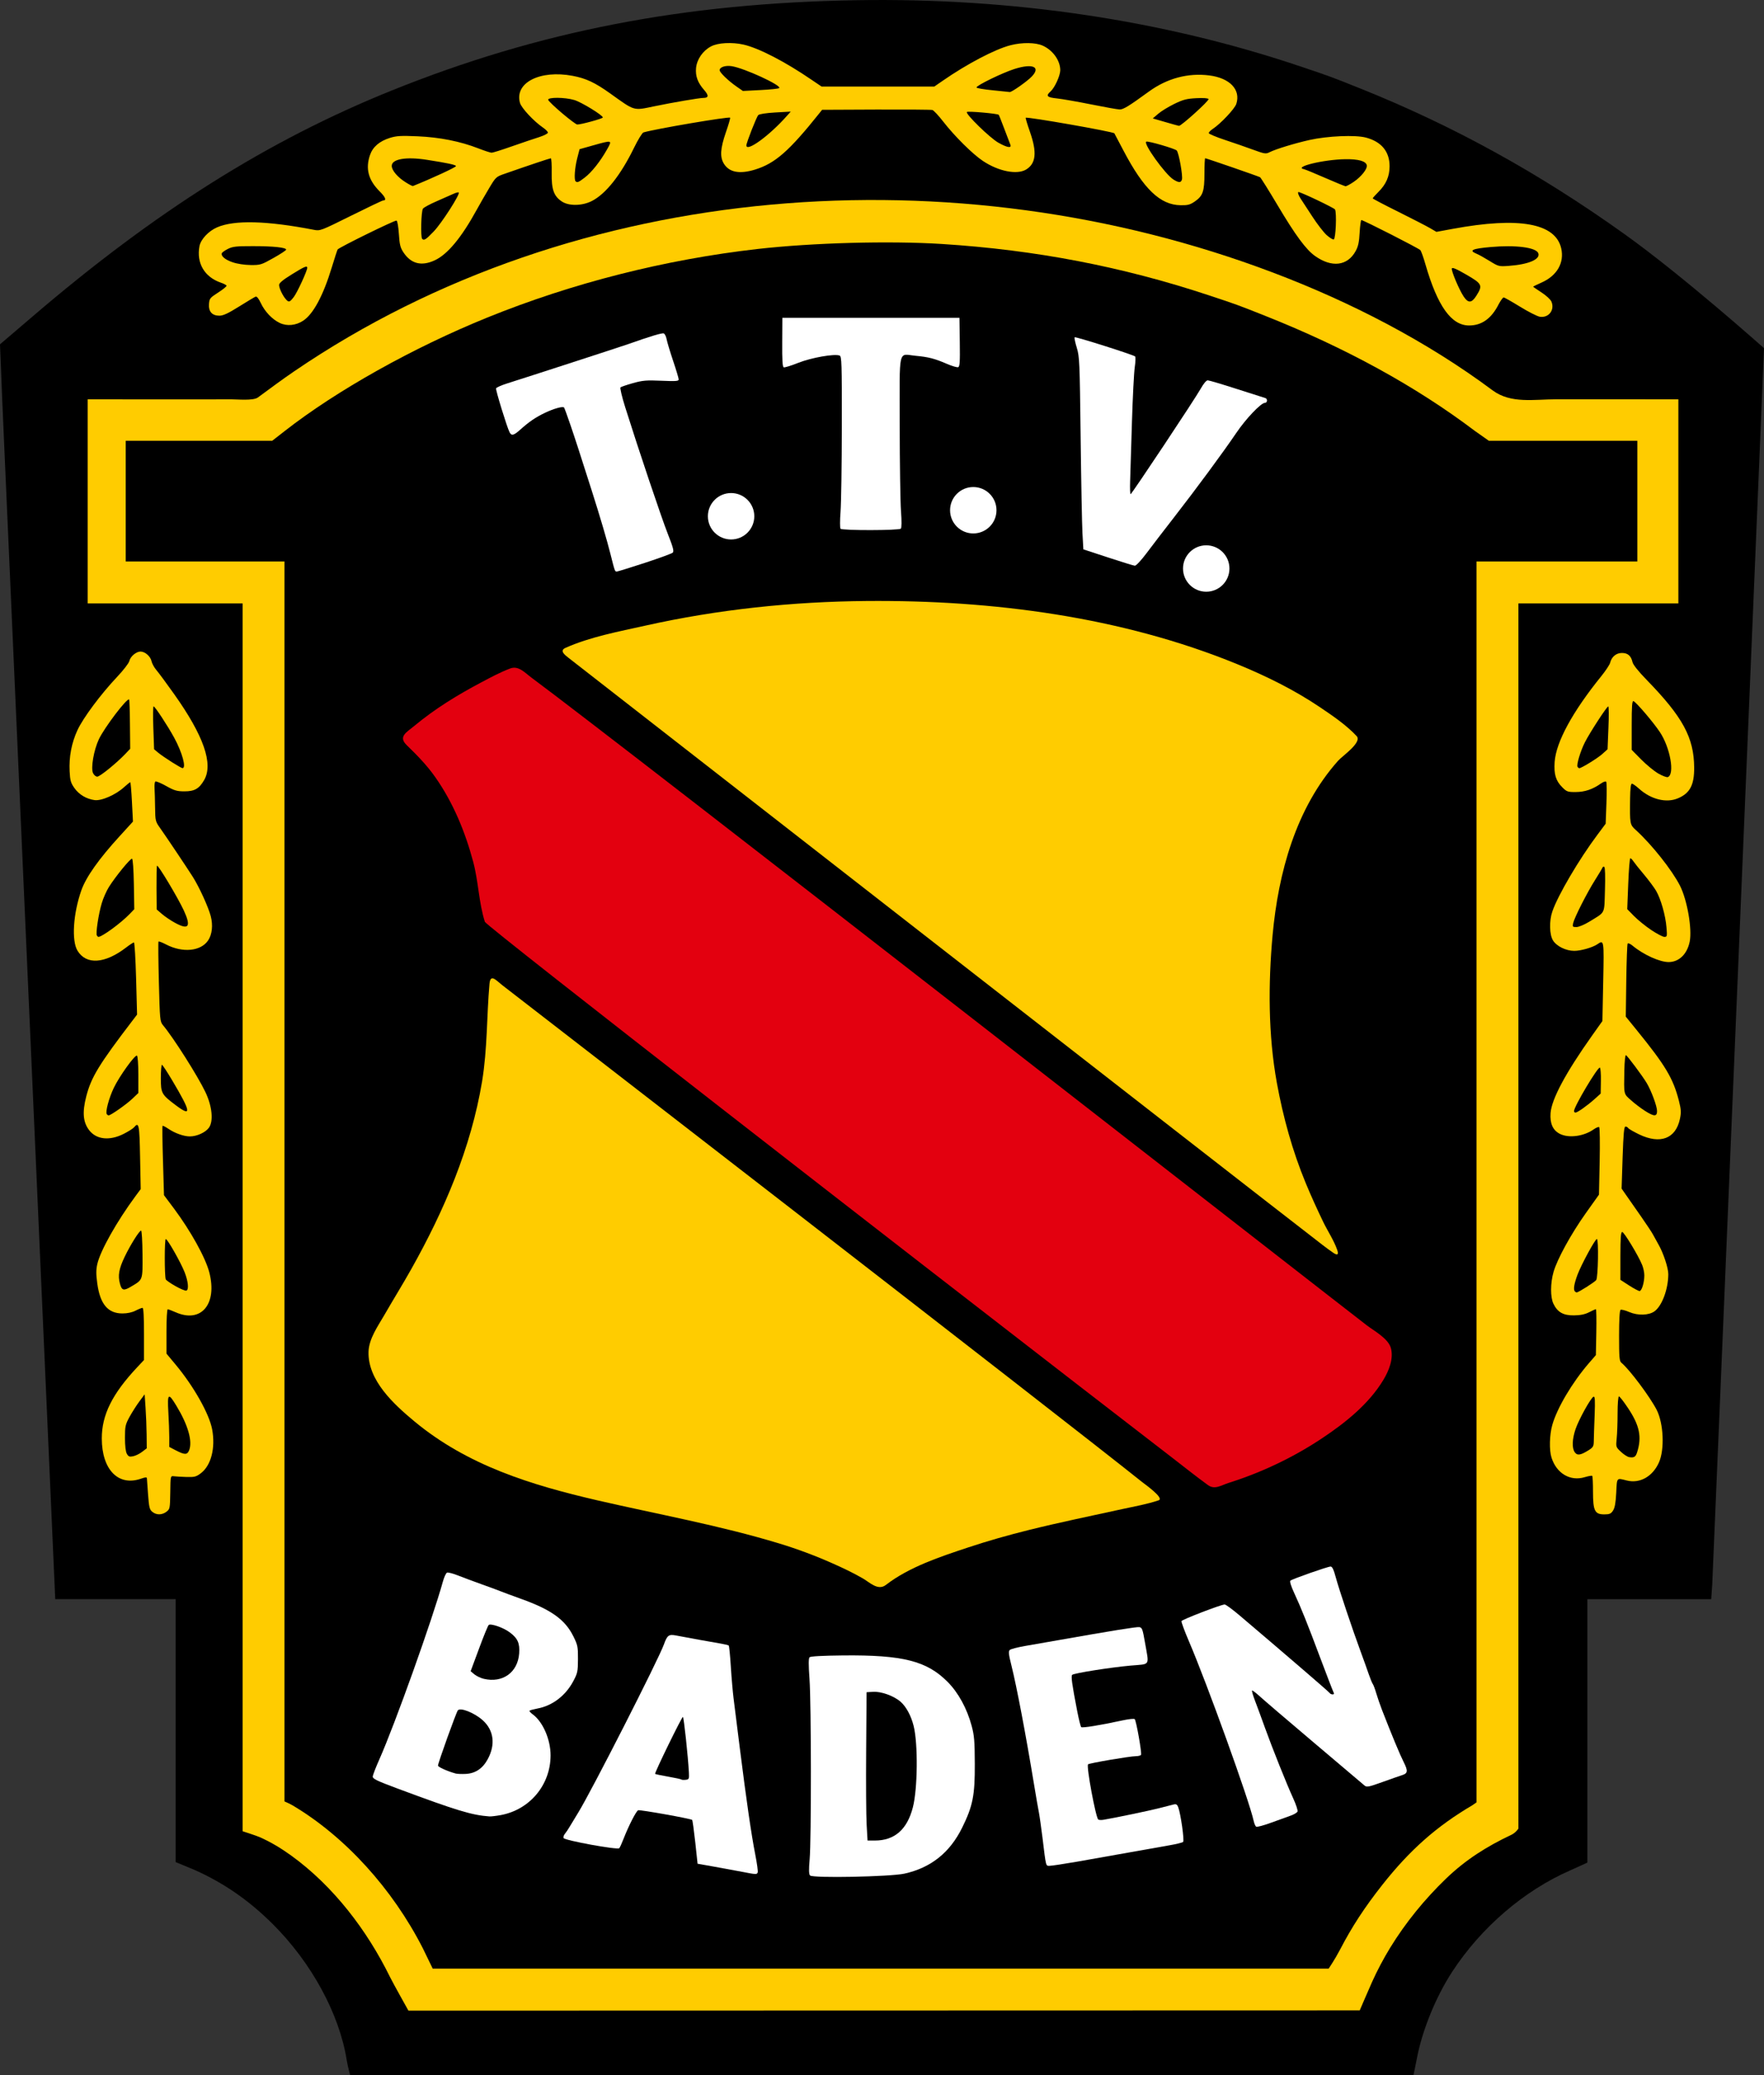 <?xml version="1.0" encoding="utf-8"?>
<!-- Generator: Adobe Illustrator 16.0.5, SVG Export Plug-In . SVG Version: 6.00 Build 0)  -->
<svg version="1.2" baseProfile="tiny" id="svg" xmlns="http://www.w3.org/2000/svg" xmlns:xlink="http://www.w3.org/1999/xlink"
	 x="0px" y="0px" width="51px" height="60px" viewBox="0 0 51 60" xml:space="preserve">
<rect x="0" y="0" width="51" height="60" fill="#333333" stroke="none"/>
<path d="M10.123,60c0,0-0.072-0.262-0.099-0.435c-0.213-1.337-1.016-2.813-2.137-3.931c-0.686-0.684-1.409-1.185-2.252-1.563
	l-0.557-0.231v-7.603H1.597c0,0-1.409-31.886-1.483-33.534C0.067,11.647,0.068,11.647,0,9.956l0.932-0.797
	c3.559-3.049,6.82-5.102,10.393-6.542c4.254-1.715,8.442-2.528,13.448-2.611c4.488-0.074,8.838,0.574,12.798,1.906
	c0.893,0.3,0.887,0.299,1.729,0.635c2.7,1.08,5.186,2.448,7.666,4.222C48.664,7.982,51,10.067,51,10.067s-1.481,35.497-1.497,35.754
	l-0.029,0.417h-3.581v7.616c0,0-0.271,0.128-0.502,0.229c-1.332,0.584-2.57,1.648-3.405,2.927c-0.471,0.722-0.863,1.683-1.018,2.489
	c-0.039,0.204-0.102,0.5-0.102,0.5H10.123z"/>
<path fill="#FFCC00" d="M45.001,11.545c-0.648,0-1.314,0.134-1.843-0.255c-1.92-1.431-4.129-2.567-6.366-3.413
	C27.655,4.42,16.687,5.156,8.51,10.733c-0.358,0.244-0.705,0.502-1.053,0.759c-0.137,0.101-0.608,0.053-0.771,0.054
	c-0.617,0.005-4.151,0-4.151,0v5.901l4.479,0l0,35.501c0,0,0.403,0.13,0.489,0.169c0.324,0.141,0.627,0.326,0.913,0.532
	c1.225,0.886,2.197,2.164,2.859,3.513c0.093,0.188,0.533,0.973,0.533,0.973l27.501-0.007v0.007c0,0,0.247-0.577,0.36-0.83
	c0.153-0.339,0.328-0.669,0.522-0.987c0.447-0.729,0.997-1.403,1.613-1.997c0.566-0.546,1.182-0.935,1.889-1.268
	c0.13-0.061,0.206-0.181,0.206-0.181V17.447h4.625v-5.901C48.525,11.545,45.983,11.546,45.001,11.545z M47.338,16.234h-4.65v35.88
	l-0.117,0.081c-1.038,0.612-1.807,1.292-2.604,2.301c-0.512,0.649-0.88,1.212-1.223,1.873c-0.157,0.3-0.332,0.553-0.332,0.553
	H12.511l-0.288-0.593c-0.879-1.723-2.25-3.228-3.758-4.125c-0.083-0.05-0.24-0.118-0.24-0.118V16.234h-4.59v-3.49h4.236l0.351-0.274
	c1.507-1.179,3.715-2.416,5.868-3.289c2.461-0.998,5.145-1.679,7.815-1.982c1.589-0.18,3.813-0.241,5.335-0.144
	c2.702,0.172,5.2,0.652,7.706,1.482c0.806,0.267,0.833,0.277,1.628,0.593c2.333,0.927,4.361,2.04,6.063,3.327l0.407,0.287h4.294
	V16.234z"/>
<path fill="#FFCC00" d="M38.661,36.14c-0.097-0.279-0.276-0.543-0.405-0.81c-0.177-0.368-0.348-0.741-0.504-1.119
	c-0.386-0.932-0.655-1.91-0.836-2.901c-0.253-1.389-0.251-2.872-0.123-4.274c0.165-1.795,0.67-3.666,1.893-5.039
	c0.127-0.143,0.705-0.534,0.536-0.714c-0.303-0.324-0.696-0.589-1.062-0.836c-0.744-0.502-1.557-0.902-2.386-1.242
	c-3.357-1.377-7.098-1.857-10.707-1.828c-2.159,0.018-4.309,0.243-6.416,0.714c-0.76,0.17-1.585,0.322-2.301,0.641
	c-0.177,0.079-0.034,0.195,0.083,0.286c0.268,0.209,19.93,15.534,21.499,16.742c0.205,0.158,0.408,0.323,0.622,0.468
	C38.641,36.287,38.718,36.305,38.661,36.14"/>
<path fill="#FFFFFF" d="M37.316,52.497c0.097-0.034,0.186-0.088,0.198-0.119c0.012-0.032-0.043-0.2-0.122-0.373
	c-0.193-0.421-0.607-1.457-0.824-2.059c-0.096-0.268-0.223-0.613-0.282-0.767c-0.059-0.153-0.098-0.288-0.087-0.298
	c0.011-0.011,0.108,0.062,0.216,0.161c0.107,0.099,0.818,0.708,1.58,1.352c0.761,0.645,1.416,1.199,1.455,1.232
	c0.064,0.054,0.118,0.044,0.529-0.104c0.252-0.09,0.497-0.177,0.545-0.191c0.18-0.053,0.19-0.121,0.06-0.379
	c-0.11-0.217-0.345-0.783-0.629-1.513c-0.056-0.146-0.131-0.362-0.166-0.482c-0.035-0.121-0.08-0.239-0.099-0.265
	c-0.02-0.025-0.073-0.155-0.119-0.289c-0.046-0.134-0.15-0.427-0.233-0.65c-0.235-0.636-0.624-1.796-0.718-2.143
	c-0.061-0.227-0.103-0.315-0.15-0.315c-0.083,0-1.114,0.362-1.164,0.409c-0.023,0.021,0.021,0.162,0.109,0.351
	c0.207,0.448,0.38,0.878,0.763,1.901c0.185,0.492,0.352,0.926,0.372,0.965c0.028,0.052,0.021,0.071-0.023,0.071
	c-0.033,0-0.072-0.019-0.086-0.042c-0.022-0.036-1.311-1.145-2.607-2.245c-0.204-0.173-0.396-0.314-0.427-0.313
	c-0.106,0.002-1.234,0.436-1.249,0.481c-0.008,0.025,0.089,0.288,0.216,0.584c0.525,1.224,1.746,4.611,1.871,5.191
	c0.017,0.079,0.05,0.155,0.074,0.169c0.023,0.015,0.218-0.037,0.433-0.116C36.965,52.623,37.219,52.531,37.316,52.497z"/>
<path fill="#FFFFFF" d="M31.148,53.827c0.386-0.067,1.059-0.186,1.495-0.265s0.958-0.171,1.16-0.206
	c0.201-0.034,0.383-0.079,0.403-0.099c0.04-0.04-0.07-0.816-0.142-1.004c-0.03-0.079-0.059-0.097-0.13-0.079
	c-0.05,0.012-0.237,0.06-0.416,0.106c-0.283,0.073-1.295,0.284-1.615,0.337c-0.06,0.01-0.127,0.007-0.15-0.007
	c-0.071-0.044-0.35-1.541-0.296-1.596c0.034-0.035,1.213-0.236,1.383-0.236c0.068,0,0.136-0.018,0.149-0.039
	c0.028-0.046-0.137-0.981-0.182-1.031c-0.017-0.019-0.165-0.004-0.331,0.031c-0.686,0.148-1.188,0.229-1.217,0.198
	c-0.018-0.019-0.069-0.226-0.115-0.46c-0.151-0.78-0.184-1.018-0.145-1.051c0.056-0.049,1.106-0.215,1.686-0.267
	c0.59-0.052,0.539,0.03,0.417-0.673c-0.065-0.379-0.083-0.428-0.162-0.439c-0.081-0.012-0.763,0.098-2.351,0.378
	c-0.313,0.055-0.744,0.13-0.956,0.167c-0.213,0.037-0.41,0.088-0.439,0.115c-0.042,0.04-0.033,0.125,0.049,0.453
	c0.15,0.599,0.412,1.976,0.652,3.431c0.057,0.347,0.121,0.712,0.141,0.813c0.02,0.101,0.066,0.43,0.104,0.731
	c0.105,0.861,0.093,0.813,0.207,0.813C30.402,53.948,30.763,53.894,31.148,53.827z"/>
<path fill="#FFCC00" d="M25.612,45.827c0.676-0.523,1.581-0.819,2.381-1.085c0.578-0.192,1.163-0.357,1.754-0.504
	c0.899-0.223,1.806-0.409,2.711-0.607c0.346-0.075,0.705-0.138,1.041-0.251c0.177-0.06-0.418-0.48-0.473-0.524
	c-2.439-1.952-18.225-14.153-18.505-14.371c-0.179-0.139-0.341-0.344-0.369-0.04c-0.083,0.943-0.059,1.883-0.214,2.822
	c-0.32,1.925-1.095,3.732-2.046,5.425c-0.251,0.447-0.521,0.881-0.777,1.326c-0.184,0.32-0.449,0.686-0.46,1.066
	c-0.024,0.83,0.733,1.521,1.324,2.012c1.542,1.28,3.377,1.841,5.293,2.285c1.755,0.405,3.532,0.723,5.257,1.247
	c0.527,0.16,1.042,0.353,1.545,0.577c0.294,0.13,0.586,0.269,0.865,0.429C25.139,45.747,25.381,46.006,25.612,45.827"/>
<path fill="#E3000F" d="M35.529,42.874c0.958-0.303,1.878-0.742,2.712-1.3c0.664-0.443,1.337-0.982,1.754-1.675
	c0.158-0.261,0.303-0.613,0.217-0.924c-0.077-0.275-0.488-0.496-0.694-0.653c-0.654-0.498-21.616-16.853-24.153-18.729
	c-0.191-0.142-0.374-0.357-0.617-0.264c-0.287,0.109-0.562,0.257-0.832,0.4c-0.686,0.363-1.336,0.76-1.934,1.257
	c-0.223,0.186-0.482,0.309-0.221,0.562c0.301,0.291,0.584,0.581,0.825,0.925c0.517,0.736,0.865,1.583,1.096,2.45
	c0.15,0.563,0.161,1.18,0.336,1.73c0.042,0.132,12.74,9.986,17.177,13.414c0.895,0.691,1.792,1.382,2.686,2.074
	c0.347,0.268,0.689,0.541,1.043,0.799C35.122,43.083,35.305,42.945,35.529,42.874"/>
<path fill="#FFCC00" d="M45.138,7.184c-0.165-0.731-1.217-0.922-3.136-0.567l-0.473,0.087l-0.183-0.107
	c-0.1-0.059-0.515-0.272-0.92-0.474c-0.407-0.202-0.739-0.376-0.739-0.388c0-0.011,0.075-0.095,0.167-0.187
	c0.221-0.221,0.32-0.448,0.321-0.739c0.001-0.425-0.234-0.712-0.684-0.831c-0.308-0.082-1.111-0.047-1.633,0.07
	c-0.428,0.096-0.978,0.264-1.154,0.354c-0.106,0.054-0.143,0.048-0.468-0.071c-0.193-0.071-0.563-0.2-0.821-0.285
	c-0.257-0.085-0.468-0.174-0.468-0.198c0-0.024,0.052-0.078,0.114-0.119c0.228-0.149,0.635-0.581,0.682-0.723
	c0.135-0.411-0.185-0.75-0.78-0.825c-0.615-0.078-1.219,0.083-1.746,0.466c-0.587,0.427-0.741,0.521-0.848,0.518
	c-0.059-0.001-0.433-0.068-0.831-0.148c-0.398-0.08-0.842-0.157-0.987-0.172c-0.284-0.029-0.322-0.073-0.176-0.203
	c0.119-0.105,0.278-0.455,0.279-0.611c0-0.279-0.211-0.577-0.504-0.71c-0.209-0.095-0.595-0.1-0.935-0.013
	c-0.444,0.113-1.259,0.541-1.958,1.026l-0.245,0.169h-1.629h-1.629L23.47,2.311c-0.766-0.525-1.529-0.92-1.972-1.021
	c-0.335-0.076-0.74-0.055-0.94,0.051c-0.238,0.125-0.409,0.372-0.434,0.625c-0.022,0.234,0.047,0.423,0.231,0.633
	c0.141,0.159,0.136,0.232-0.017,0.232c-0.117,0-0.877,0.13-1.42,0.242c-0.617,0.128-0.554,0.146-1.273-0.369
	c-0.441-0.315-0.701-0.438-1.087-0.511c-0.948-0.179-1.687,0.199-1.525,0.781c0.042,0.15,0.4,0.534,0.668,0.717
	c0.077,0.052,0.139,0.117,0.14,0.144c0,0.027-0.114,0.085-0.254,0.13c-0.14,0.044-0.492,0.163-0.783,0.265
	c-0.291,0.103-0.556,0.186-0.59,0.186c-0.034,0-0.205-0.056-0.38-0.124c-0.529-0.206-1.121-0.323-1.761-0.351
	c-0.481-0.021-0.61-0.013-0.8,0.046c-0.304,0.096-0.495,0.26-0.576,0.496c-0.135,0.396-0.048,0.723,0.279,1.05
	c0.17,0.17,0.206,0.264,0.1,0.264c-0.022,0-0.44,0.199-0.929,0.442C9.287,6.667,9.254,6.68,9.082,6.646
	c-1.366-0.265-2.301-0.29-2.803-0.074C6.03,6.679,5.804,6.92,5.767,7.117C5.675,7.608,5.911,8.01,6.388,8.174
	C6.472,8.202,6.545,8.242,6.55,8.261C6.556,8.28,6.447,8.369,6.308,8.458C6.07,8.611,6.054,8.631,6.042,8.791
	c-0.016,0.218,0.09,0.337,0.301,0.337c0.109,0,0.252-0.066,0.569-0.265C7.145,8.717,7.36,8.589,7.39,8.577
	c0.034-0.013,0.088,0.054,0.15,0.185c0.116,0.248,0.33,0.473,0.55,0.577c0.207,0.098,0.467,0.072,0.677-0.067
	C9.06,9.078,9.346,8.543,9.593,7.73c0.081-0.265,0.156-0.497,0.168-0.516c0.035-0.057,1.655-0.853,1.703-0.836
	c0.025,0.008,0.054,0.175,0.068,0.385c0.02,0.31,0.041,0.397,0.132,0.534c0.218,0.33,0.518,0.407,0.899,0.233
	c0.374-0.171,0.776-0.654,1.223-1.47c0.085-0.156,0.245-0.434,0.354-0.616c0.193-0.325,0.203-0.334,0.452-0.42
	c0.703-0.246,1.305-0.447,1.333-0.447c0.018,0,0.029,0.188,0.025,0.417c-0.008,0.483,0.061,0.677,0.294,0.832
	c0.203,0.135,0.585,0.129,0.866-0.013c0.404-0.205,0.836-0.75,1.222-1.542c0.114-0.233,0.236-0.432,0.272-0.442
	c0.35-0.103,2.467-0.463,2.504-0.426c0.011,0.011-0.044,0.201-0.122,0.424c-0.161,0.468-0.176,0.711-0.058,0.905
	c0.154,0.252,0.455,0.309,0.903,0.171c0.579-0.179,0.982-0.532,1.856-1.626l0.081-0.102l1.561-0.007
	c0.858-0.003,1.59,0.002,1.627,0.012c0.037,0.01,0.177,0.159,0.311,0.332c0.332,0.427,0.851,0.942,1.151,1.142
	c0.451,0.301,0.987,0.407,1.25,0.247c0.284-0.173,0.317-0.494,0.112-1.082c-0.077-0.22-0.133-0.406-0.125-0.414
	c0.037-0.036,2.531,0.402,2.563,0.45c0.003,0.006,0.122,0.23,0.263,0.498c0.585,1.116,1.063,1.573,1.653,1.581
	c0.209,0.003,0.274-0.014,0.414-0.111c0.23-0.159,0.275-0.292,0.275-0.81c0-0.24,0.009-0.437,0.021-0.437
	c0.034,0,1.545,0.522,1.587,0.549c0.021,0.013,0.248,0.375,0.503,0.804c0.52,0.875,0.826,1.29,1.089,1.475
	c0.482,0.341,0.934,0.286,1.17-0.142c0.075-0.135,0.102-0.259,0.117-0.537c0.012-0.199,0.034-0.362,0.05-0.362
	c0.057,0,1.664,0.819,1.706,0.87c0.023,0.028,0.09,0.214,0.147,0.414c0.349,1.207,0.748,1.764,1.261,1.764
	c0.368,0,0.646-0.2,0.856-0.615C43.387,8.689,43.451,8.6,43.473,8.6s0.235,0.121,0.474,0.268c0.239,0.147,0.495,0.277,0.569,0.29
	c0.257,0.042,0.44-0.193,0.339-0.436c-0.025-0.061-0.152-0.178-0.287-0.266c-0.133-0.086-0.242-0.161-0.242-0.167
	c0-0.006,0.11-0.06,0.245-0.12C45.017,7.97,45.23,7.599,45.138,7.184z M7.246,7.663C7.072,7.661,6.858,7.629,6.728,7.584
	C6.511,7.511,6.386,7.407,6.413,7.322c0.007-0.023,0.085-0.079,0.174-0.124c0.138-0.07,0.24-0.082,0.73-0.081
	c0.588,0,0.956,0.039,0.956,0.101c0,0.02-0.164,0.128-0.366,0.241C7.558,7.656,7.528,7.666,7.246,7.663z M8.497,8.583
	C8.375,8.742,8.35,8.75,8.263,8.651C8.17,8.545,8.069,8.331,8.069,8.24c0-0.056,0.108-0.146,0.367-0.306
	c0.365-0.227,0.447-0.262,0.447-0.19C8.883,7.829,8.595,8.454,8.497,8.583z M11.938,5.379c-0.013,0.005-0.106-0.042-0.208-0.107
	c-0.236-0.147-0.404-0.347-0.404-0.476c0-0.199,0.415-0.27,1.018-0.175c0.61,0.096,0.828,0.143,0.84,0.181
	C13.193,4.832,12.469,5.167,11.938,5.379z M12.542,6.69c-0.228,0.238-0.281,0.272-0.336,0.217c-0.05-0.05-0.03-0.807,0.023-0.875
	c0.028-0.036,0.207-0.132,0.397-0.214c0.19-0.082,0.407-0.178,0.48-0.212s0.144-0.052,0.157-0.04
	C13.309,5.611,12.771,6.451,12.542,6.69z M15.849,2.887c-0.018-0.08,0.481-0.077,0.756,0.005c0.205,0.061,0.824,0.44,0.824,0.505
	c0,0.032-0.64,0.208-0.742,0.203c-0.029-0.001-0.226-0.149-0.439-0.329C16.036,3.091,15.856,2.918,15.849,2.887z M17.549,4.323
	c-0.193,0.343-0.444,0.66-0.644,0.812c-0.18,0.138-0.218,0.152-0.264,0.106c-0.048-0.048-0.023-0.392,0.047-0.663l0.068-0.264
	l0.387-0.109C17.71,4.046,17.706,4.045,17.549,4.323z M21.294,2.502c-0.24-0.167-0.488-0.407-0.488-0.472
	c0-0.089,0.163-0.144,0.346-0.117c0.363,0.055,1.455,0.558,1.376,0.634c-0.019,0.018-0.262,0.043-0.542,0.057L21.478,2.63
	L21.294,2.502z M22.759,3.341c-0.505,0.575-1.18,1.067-1.18,0.863c0-0.076,0.291-0.819,0.343-0.875
	c0.028-0.031,0.22-0.061,0.493-0.077l0.447-0.025L22.759,3.341z M28.863,4.125c-0.246-0.139-0.963-0.839-0.908-0.887
	c0.033-0.03,0.892,0.046,0.92,0.082c0.009,0.01,0.081,0.192,0.161,0.404c0.08,0.212,0.158,0.418,0.174,0.457
	C29.254,4.292,29.12,4.27,28.863,4.125z M29.831,2.212c-0.131,0.139-0.59,0.461-0.638,0.449C29.179,2.658,28.958,2.635,28.7,2.61
	c-0.257-0.024-0.468-0.061-0.468-0.081c0-0.059,0.747-0.423,1.099-0.535C29.856,1.827,30.098,1.932,29.831,2.212z M34.171,5.194
	c-0.03,0.093-0.088,0.093-0.242-0.001c-0.24-0.148-0.894-1.061-0.786-1.098c0.06-0.021,0.815,0.199,0.876,0.255
	C34.08,4.405,34.204,5.093,34.171,5.194z M34.085,3.639c-0.019-0.003-0.197-0.052-0.395-0.11l-0.361-0.105l0.158-0.135
	c0.086-0.075,0.295-0.202,0.463-0.284c0.255-0.125,0.358-0.151,0.635-0.166c0.204-0.011,0.34-0.001,0.356,0.025
	C34.968,2.905,34.149,3.647,34.085,3.639z M38.561,6.923c-0.026,0.009-0.12-0.049-0.208-0.128c-0.088-0.08-0.275-0.323-0.416-0.541
	c-0.141-0.218-0.29-0.446-0.331-0.507c-0.064-0.094-0.098-0.194-0.065-0.194c0.072,0,1.03,0.458,1.056,0.503
	C38.65,6.152,38.619,6.904,38.561,6.923z M39.144,5.254c-0.108,0.075-0.219,0.134-0.244,0.131s-0.29-0.111-0.587-0.241
	c-0.297-0.13-0.571-0.243-0.606-0.25c-0.333-0.064,0.558-0.282,1.188-0.291c0.384-0.005,0.598,0.056,0.622,0.179
	C39.535,4.883,39.358,5.108,39.144,5.254z M42.681,8.555c-0.134,0.212-0.234,0.216-0.367,0.015c-0.131-0.2-0.356-0.732-0.34-0.806
	c0.009-0.042,0.125,0.006,0.42,0.177C42.855,8.208,42.875,8.25,42.681,8.555z M43.616,7.688c-0.279,0.02-0.294,0.017-0.549-0.142
	c-0.145-0.089-0.313-0.184-0.377-0.209c-0.233-0.097-0.132-0.146,0.405-0.194c0.727-0.065,1.315,0.011,1.379,0.178
	C44.543,7.498,44.192,7.647,43.616,7.688z"/>
<path fill="#FFCC00" d="M47.296,24.001c-0.175-0.16-0.177-0.168-0.167-0.925c0.004-0.279,0.021-0.417,0.052-0.417
	c0.025,0,0.119,0.066,0.207,0.146c0.343,0.309,0.785,0.419,1.12,0.279c0.35-0.146,0.477-0.385,0.473-0.892
	c-0.006-0.868-0.33-1.462-1.379-2.54c-0.235-0.241-0.387-0.432-0.404-0.508c-0.042-0.184-0.137-0.264-0.306-0.264
	c-0.166,0-0.298,0.11-0.341,0.284c-0.014,0.056-0.127,0.227-0.25,0.38c-0.837,1.034-1.315,1.913-1.354,2.489
	c-0.024,0.354,0.033,0.543,0.22,0.73c0.129,0.129,0.158,0.14,0.392,0.138c0.261-0.001,0.49-0.079,0.727-0.247
	c0.067-0.048,0.135-0.071,0.151-0.051c0.017,0.019,0.02,0.3,0.007,0.625l-0.022,0.589l-0.235,0.315
	c-0.533,0.712-1.145,1.751-1.307,2.224c-0.093,0.269-0.084,0.67,0.019,0.835c0.104,0.169,0.375,0.302,0.615,0.302
	c0.191,0,0.527-0.096,0.665-0.189c0.197-0.135,0.197-0.136,0.172,1.082l-0.023,1.136l-0.296,0.417
	c-0.763,1.075-1.174,1.842-1.203,2.246c-0.021,0.303,0.067,0.498,0.272,0.601c0.259,0.129,0.692,0.07,0.979-0.134
	c0.066-0.046,0.135-0.075,0.154-0.063c0.019,0.012,0.026,0.456,0.015,0.987l-0.02,0.966l-0.382,0.537
	c-0.425,0.598-0.826,1.328-0.932,1.699c-0.093,0.322-0.094,0.729-0.004,0.917c0.119,0.247,0.288,0.343,0.597,0.338
	c0.186-0.002,0.315-0.029,0.436-0.091c0.094-0.048,0.183-0.088,0.196-0.088s0.019,0.298,0.012,0.664l-0.013,0.664l-0.208,0.24
	c-0.479,0.557-0.912,1.288-1.052,1.779c-0.081,0.285-0.092,0.729-0.022,0.946c0.146,0.458,0.542,0.69,0.96,0.564
	c0.107-0.032,0.205-0.049,0.217-0.037c0.012,0.013,0.022,0.218,0.022,0.458c0,0.552,0.052,0.655,0.326,0.655
	c0.152,0,0.193-0.018,0.253-0.11c0.052-0.079,0.078-0.222,0.093-0.518c0.022-0.448,0.004-0.427,0.304-0.352
	c0.376,0.095,0.747-0.112,0.93-0.52c0.169-0.376,0.135-1.132-0.066-1.525c-0.198-0.383-0.786-1.168-1.018-1.359
	c-0.059-0.048-0.068-0.152-0.068-0.779c0-0.467,0.016-0.734,0.043-0.751c0.024-0.015,0.137,0.014,0.251,0.063
	c0.251,0.108,0.568,0.098,0.733-0.023c0.217-0.159,0.396-0.645,0.396-1.073c0-0.182-0.142-0.609-0.282-0.854
	c-0.058-0.101-0.129-0.23-0.159-0.288c-0.03-0.058-0.181-0.287-0.335-0.508c-0.155-0.222-0.348-0.498-0.428-0.613l-0.146-0.21
	l0.029-0.897c0.023-0.695,0.042-0.897,0.083-0.897c0.029,0,0.065,0.02,0.08,0.045c0.016,0.024,0.158,0.106,0.317,0.183
	c0.611,0.292,1.056,0.122,1.177-0.448c0.04-0.19,0.035-0.269-0.028-0.52c-0.166-0.653-0.388-1.025-1.238-2.07l-0.299-0.368
	l0.014-1.036c0.008-0.57,0.026-1.054,0.039-1.075c0.014-0.022,0.077,0.004,0.143,0.059c0.314,0.262,0.792,0.478,1.05,0.474
	c0.296-0.004,0.53-0.233,0.602-0.592c0.073-0.366-0.071-1.197-0.279-1.612C48.345,25.163,47.758,24.421,47.296,24.001z
	 M47.175,20.968c0-0.551,0.011-0.708,0.051-0.696c0.073,0.024,0.571,0.606,0.762,0.893c0.301,0.45,0.438,1.225,0.231,1.304
	c-0.03,0.012-0.153-0.034-0.271-0.101c-0.119-0.068-0.341-0.25-0.495-0.405l-0.278-0.282V20.968z M46.103,40.93
	c-0.013,0.31-0.023,0.641-0.024,0.736c-0.002,0.154-0.018,0.182-0.154,0.268c-0.23,0.144-0.326,0.157-0.397,0.055
	c-0.084-0.121-0.075-0.374,0.023-0.666c0.097-0.285,0.446-0.914,0.522-0.939C46.113,40.371,46.12,40.485,46.103,40.93z
	 M46.148,37.013c-0.049,0.062-0.513,0.356-0.563,0.356c-0.013,0-0.036-0.012-0.051-0.027c-0.052-0.052-0.026-0.217,0.076-0.49
	c0.113-0.298,0.509-1.027,0.558-1.027C46.223,35.825,46.204,36.94,46.148,37.013z M46.284,31.254l-0.006,0.366l-0.172,0.155
	c-0.214,0.192-0.499,0.394-0.556,0.394c-0.024,0-0.043-0.019-0.043-0.042c0-0.132,0.688-1.287,0.748-1.257
	C46.274,30.88,46.288,31.053,46.284,31.254z M46.402,25.729c-0.023,0.725,0.026,0.625-0.459,0.924
	c-0.138,0.084-0.3,0.152-0.367,0.152c-0.108,0-0.117-0.01-0.094-0.112c0.037-0.163,0.4-0.879,0.634-1.249
	c0.111-0.176,0.208-0.337,0.215-0.36c0.008-0.022,0.031-0.031,0.052-0.018C46.406,25.081,46.414,25.35,46.402,25.729z
	 M46.502,21.044l-0.025,0.62l-0.149,0.135c-0.132,0.121-0.607,0.413-0.669,0.413c-0.013,0-0.036-0.018-0.05-0.041
	c-0.035-0.056,0.085-0.457,0.213-0.708c0.139-0.276,0.634-1.037,0.675-1.038C46.514,20.425,46.517,20.704,46.502,21.044z
	 M47.069,40.714c0.334,0.5,0.403,0.834,0.264,1.273c-0.044,0.139-0.088,0.167-0.23,0.145c-0.05-0.008-0.158-0.077-0.239-0.154
	c-0.147-0.138-0.148-0.141-0.123-0.389c0.015-0.138,0.026-0.467,0.026-0.731c0-0.272,0.017-0.482,0.039-0.482
	C46.828,40.376,46.946,40.528,47.069,40.714z M46.901,35.622c0.053,0,0.461,0.672,0.575,0.95c0.036,0.086,0.065,0.224,0.064,0.305
	c0,0.207-0.075,0.452-0.138,0.452c-0.029,0-0.166-0.073-0.304-0.162l-0.25-0.162v-0.691C46.85,35.781,46.861,35.622,46.901,35.622z
	 M47.008,30.509c0.042,0.016,0.477,0.598,0.601,0.806c0.133,0.222,0.299,0.671,0.299,0.809c0,0.166-0.086,0.164-0.353-0.007
	c-0.114-0.073-0.294-0.209-0.4-0.305c-0.216-0.192-0.206-0.145-0.192-0.877C46.968,30.693,46.988,30.501,47.008,30.509z
	 M48.12,27.089c-0.046,0-0.218-0.09-0.382-0.2c-0.164-0.11-0.387-0.291-0.495-0.401l-0.197-0.201l0.029-0.736
	c0.016-0.405,0.043-0.736,0.06-0.736s0.058,0.041,0.091,0.091c0.034,0.05,0.171,0.224,0.308,0.385
	c0.135,0.162,0.292,0.372,0.347,0.467c0.136,0.235,0.271,0.708,0.299,1.051C48.203,27.072,48.199,27.089,48.12,27.089z"/>
<path fill="#FFCC00" d="M6.134,41.33c-0.083-0.447-0.531-1.243-1.055-1.872l-0.266-0.319v-0.641c0-0.353,0.016-0.641,0.036-0.641
	s0.123,0.039,0.23,0.086c0.737,0.326,1.21-0.236,0.972-1.154c-0.11-0.426-0.539-1.199-1.026-1.852l-0.284-0.379l-0.029-0.994
	C4.695,33.018,4.69,32.563,4.7,32.553c0.009-0.01,0.085,0.029,0.168,0.085c0.192,0.13,0.446,0.22,0.622,0.22
	c0.202,0,0.453-0.115,0.551-0.252c0.135-0.189,0.093-0.62-0.101-1.027c-0.22-0.463-0.92-1.568-1.228-1.937
	c-0.086-0.103-0.091-0.154-0.119-1.253c-0.016-0.63-0.021-1.154-0.01-1.165c0.011-0.011,0.108,0.027,0.218,0.084
	c0.48,0.25,1.009,0.198,1.219-0.121c0.113-0.173,0.141-0.434,0.074-0.694c-0.07-0.266-0.327-0.831-0.515-1.132
	c-0.163-0.258-0.765-1.157-0.949-1.417c-0.136-0.19-0.141-0.211-0.146-0.589c-0.003-0.215-0.01-0.47-0.016-0.564
	c-0.006-0.095,0.004-0.183,0.025-0.195c0.02-0.012,0.161,0.046,0.312,0.131c0.235,0.131,0.312,0.154,0.526,0.154
	c0.293,0.001,0.428-0.077,0.572-0.328c0.269-0.469-0.016-1.283-0.867-2.482c-0.219-0.309-0.451-0.623-0.515-0.697
	c-0.063-0.074-0.126-0.189-0.14-0.255c-0.028-0.14-0.188-0.28-0.318-0.28c-0.127,0-0.294,0.142-0.324,0.274
	c-0.014,0.062-0.172,0.267-0.352,0.457c-0.47,0.497-0.987,1.191-1.149,1.544c-0.17,0.37-0.246,0.771-0.225,1.187
	c0.013,0.266,0.034,0.336,0.137,0.483c0.136,0.192,0.347,0.318,0.586,0.35c0.199,0.026,0.603-0.15,0.847-0.37
	c0.089-0.081,0.172-0.147,0.183-0.147c0.011,0,0.033,0.256,0.049,0.569l0.029,0.569l-0.38,0.417
	c-0.604,0.66-0.978,1.188-1.113,1.574c-0.236,0.673-0.286,1.454-0.11,1.743c0.252,0.414,0.79,0.379,1.403-0.091
	c0.106-0.082,0.209-0.148,0.228-0.148c0.019,0,0.047,0.469,0.063,1.043l0.028,1.043l-0.114,0.149
	c-0.991,1.296-1.213,1.662-1.356,2.219c-0.117,0.458-0.093,0.74,0.083,0.972c0.208,0.274,0.591,0.316,0.999,0.109
	c0.136-0.069,0.271-0.154,0.3-0.189c0.14-0.168,0.157-0.089,0.175,0.86l0.018,0.925l-0.15,0.203
	c-0.543,0.736-1.014,1.573-1.104,1.961c-0.038,0.165-0.039,0.295-0.002,0.562c0.081,0.6,0.307,0.87,0.728,0.87
	c0.14,0,0.278-0.029,0.379-0.081c0.088-0.045,0.178-0.081,0.202-0.081c0.028,0,0.042,0.259,0.042,0.754v0.754l-0.198,0.211
	c-0.721,0.769-1.023,1.377-1.022,2.058c0.001,0.902,0.479,1.392,1.134,1.162c0.125-0.044,0.168-0.047,0.17-0.01
	c0.001,0.027,0.016,0.239,0.034,0.472c0.028,0.37,0.043,0.432,0.124,0.498c0.119,0.096,0.28,0.094,0.409-0.005
	c0.098-0.075,0.102-0.098,0.109-0.558c0.006-0.478,0.007-0.479,0.102-0.467c0.052,0.007,0.216,0.016,0.362,0.021
	c0.239,0.007,0.284-0.005,0.422-0.11C6.104,42.37,6.233,41.868,6.134,41.33z M3.628,21.794c-0.258,0.271-0.739,0.662-0.816,0.662
	c-0.042,0-0.097-0.046-0.123-0.104c-0.067-0.146,0.022-0.66,0.168-0.974c0.159-0.339,0.82-1.209,0.876-1.152
	c0.01,0.01,0.021,0.334,0.024,0.721l0.007,0.703L3.628,21.794z M3.748,26.428c-0.253,0.263-0.797,0.661-0.903,0.661
	c-0.011,0-0.031-0.019-0.045-0.041c-0.036-0.059,0.049-0.624,0.142-0.933c0.043-0.146,0.137-0.357,0.207-0.469
	c0.193-0.306,0.622-0.831,0.668-0.817c0.024,0.007,0.045,0.299,0.053,0.736l0.012,0.724L3.748,26.428z M4,31.603l-0.173,0.165
	c-0.172,0.164-0.625,0.482-0.686,0.482c-0.018,0-0.042-0.017-0.055-0.038c-0.042-0.068,0.065-0.466,0.203-0.755
	c0.161-0.338,0.615-0.969,0.671-0.934C3.982,30.537,4,30.775,4,31.075V31.603z M3.791,37.2c-0.215,0.129-0.27,0.115-0.323-0.083
	c-0.064-0.235-0.03-0.43,0.135-0.775s0.425-0.76,0.476-0.76c0.02,0,0.038,0.307,0.041,0.683C4.125,37.028,4.136,36.995,3.791,37.2z
	 M4.108,41.979c-0.074,0.057-0.191,0.114-0.261,0.128c-0.103,0.021-0.134,0.008-0.179-0.071c-0.035-0.06-0.055-0.23-0.055-0.461
	c0-0.336,0.011-0.385,0.133-0.609c0.074-0.134,0.202-0.335,0.285-0.447l0.151-0.203l0.026,0.386c0.015,0.212,0.029,0.563,0.031,0.78
	l0.004,0.394L4.108,41.979z M4.433,21.044c-0.013-0.341-0.009-0.62,0.008-0.62c0.038,0,0.407,0.561,0.594,0.904
	c0.237,0.435,0.36,0.891,0.238,0.882c-0.018-0.001-0.154-0.079-0.303-0.173c-0.149-0.094-0.326-0.216-0.393-0.271l-0.122-0.102
	L4.433,21.044z M4.525,25.674c-0.002-0.342,0.004-0.631,0.015-0.642c0.032-0.031,0.604,0.926,0.774,1.292
	c0.218,0.472,0.143,0.576-0.256,0.357c-0.123-0.067-0.292-0.181-0.376-0.254l-0.152-0.131L4.525,25.674z M4.682,30.788
	c0.017,0,0.152,0.206,0.301,0.457c0.542,0.914,0.564,1.059,0.105,0.716c-0.419-0.314-0.438-0.347-0.438-0.794
	C4.651,30.958,4.665,30.787,4.682,30.788z M4.792,36.99c-0.038-0.113-0.037-1.165,0.001-1.164c0.051,0.001,0.434,0.677,0.545,0.96
	c0.107,0.274,0.127,0.516,0.045,0.531c-0.034,0.006-0.177-0.054-0.318-0.135C4.924,37.102,4.801,37.015,4.792,36.99z M5.469,41.931
	c-0.053,0.137-0.128,0.138-0.381,0.007l-0.194-0.101v-0.274c0-0.15-0.012-0.481-0.027-0.736c-0.031-0.543-0.001-0.567,0.23-0.185
	C5.436,41.2,5.57,41.669,5.469,41.931z"/>
<path fill="#FFFFFF" d="M26.045,15.285c0.024-0.025,0.026-0.216,0.004-0.508c-0.019-0.257-0.036-1.367-0.037-2.466
	c-0.002-2.305-0.055-2.073,0.459-2.024c0.373,0.035,0.552,0.081,0.896,0.23c0.153,0.067,0.304,0.111,0.335,0.1
	c0.047-0.018,0.055-0.151,0.047-0.724l-0.01-0.703h-2.56h-2.56l-0.004,0.706c-0.004,0.515,0.008,0.711,0.044,0.725
	c0.026,0.01,0.216-0.048,0.42-0.13c0.375-0.149,1.045-0.268,1.194-0.211c0.062,0.024,0.067,0.205,0.065,2.049
	c-0.001,1.113-0.018,2.224-0.037,2.47s-0.019,0.466,0,0.489C24.349,15.342,25.992,15.34,26.045,15.285z"/>
<path fill="#FFFFFF" d="M33.149,15.994c0.151-0.202,0.505-0.664,0.787-1.026c0.641-0.824,1.429-1.892,1.804-2.446
	c0.282-0.417,0.718-0.875,0.833-0.875c0.072,0,0.079-0.119,0.008-0.138c-0.028-0.008-0.399-0.126-0.824-0.263
	c-0.425-0.137-0.803-0.249-0.84-0.249c-0.04,0-0.121,0.096-0.198,0.234c-0.174,0.31-2,3.058-2.032,3.058
	c-0.014,0-0.02-0.169-0.013-0.376s0.03-0.97,0.052-1.696c0.022-0.727,0.059-1.447,0.082-1.602c0.023-0.155,0.027-0.294,0.01-0.309
	c-0.058-0.05-1.723-0.578-1.748-0.554c-0.013,0.013,0.014,0.148,0.061,0.3c0.08,0.26,0.086,0.406,0.112,2.591
	c0.015,1.274,0.039,2.524,0.053,2.779l0.026,0.462l0.712,0.234c0.392,0.129,0.741,0.236,0.776,0.239
	C32.846,16.359,32.994,16.202,33.149,15.994z"/>
<path fill="#FFFFFF" d="M18.64,16.276c0.417-0.137,0.782-0.27,0.81-0.297c0.041-0.039,0.012-0.15-0.147-0.554
	c-0.185-0.471-0.835-2.403-1.227-3.649c-0.094-0.298-0.155-0.558-0.137-0.575c0.02-0.018,0.182-0.073,0.36-0.123
	c0.282-0.079,0.391-0.088,0.824-0.069c0.418,0.018,0.499,0.012,0.499-0.038c0-0.033-0.072-0.273-0.16-0.534
	s-0.172-0.542-0.188-0.625c-0.015-0.083-0.053-0.16-0.084-0.171c-0.05-0.02-0.387,0.082-1.014,0.304
	c-0.206,0.073-2.962,0.968-3.515,1.142c-0.165,0.052-0.308,0.116-0.319,0.142c-0.017,0.043,0.316,1.127,0.391,1.271
	c0.055,0.106,0.12,0.091,0.297-0.067c0.272-0.244,0.457-0.369,0.733-0.5c0.253-0.12,0.505-0.19,0.544-0.151
	c0.011,0.011,0.094,0.237,0.184,0.502c0.15,0.44,0.249,0.746,0.612,1.885c0.248,0.779,0.447,1.452,0.546,1.849
	c0.128,0.508,0.128,0.508,0.184,0.508C17.861,16.524,18.223,16.412,18.64,16.276z"/>
<path fill="#FFFFFF" d="M16.579,47.317c-0.24-0.487-0.64-0.774-1.515-1.088c-0.257-0.092-0.514-0.188-0.57-0.211
	c-0.056-0.024-0.303-0.115-0.549-0.203s-0.564-0.206-0.706-0.263c-0.142-0.056-0.283-0.093-0.314-0.081
	c-0.03,0.011-0.084,0.127-0.12,0.257c-0.305,1.101-1.388,4.132-1.838,5.144c-0.102,0.228-0.187,0.45-0.19,0.494
	c-0.005,0.066,0.113,0.123,0.747,0.359c1.688,0.628,2.116,0.758,2.627,0.795c0.046,0.003,0.192-0.014,0.324-0.038
	c0.842-0.155,1.442-0.873,1.443-1.727c0-0.461-0.223-0.973-0.518-1.188c-0.062-0.045-0.103-0.092-0.089-0.105
	c0.013-0.013,0.118-0.041,0.233-0.063c0.427-0.081,0.805-0.369,1.026-0.781c0.128-0.239,0.138-0.284,0.14-0.644
	C16.712,47.618,16.702,47.566,16.579,47.317z M14.1,50.867c-0.147,0.27-0.356,0.41-0.636,0.424c-0.116,0.006-0.248,0-0.292-0.012
	c-0.239-0.066-0.509-0.188-0.509-0.229c0-0.074,0.528-1.542,0.574-1.597c0.075-0.09,0.482,0.072,0.721,0.288
	C14.278,50.029,14.33,50.445,14.1,50.867z M15.01,47.807c-0.04,0.55-0.478,0.864-1.024,0.734c-0.089-0.021-0.211-0.08-0.271-0.129
	l-0.108-0.091l0.24-0.647c0.131-0.356,0.258-0.666,0.281-0.688c0.054-0.054,0.42,0.072,0.604,0.208
	C14.966,47.366,15.032,47.511,15.01,47.807z"/>
<path fill="#FFFFFF" d="M21.836,53.623c-0.115-0.586-0.255-1.557-0.443-3.047c-0.079-0.637-0.163-1.305-0.186-1.483
	c-0.022-0.179-0.058-0.587-0.078-0.908c-0.02-0.32-0.047-0.593-0.06-0.605c-0.013-0.013-0.11-0.037-0.217-0.055
	c-0.233-0.039-1.061-0.188-1.303-0.236c-0.213-0.042-0.259-0.009-0.355,0.26c-0.163,0.448-2.09,4.232-2.474,4.856
	c-0.09,0.146-0.2,0.328-0.246,0.406c-0.045,0.079-0.11,0.174-0.142,0.212c-0.033,0.039-0.05,0.093-0.039,0.122
	c0.026,0.068,1.563,0.349,1.611,0.294c0.019-0.021,0.076-0.148,0.128-0.282c0.141-0.362,0.361-0.793,0.418-0.815
	c0.053-0.021,1.525,0.243,1.561,0.279c0.012,0.012,0.052,0.302,0.09,0.644l0.067,0.623l0.508,0.09
	c0.28,0.05,0.637,0.116,0.793,0.146c0.379,0.075,0.416,0.077,0.436,0.018C21.92,54.113,21.886,53.88,21.836,53.623z M19.824,51.461
	c-0.057,0.007-0.112,0.003-0.124-0.008c-0.011-0.011-0.183-0.049-0.381-0.083s-0.37-0.071-0.379-0.08
	c-0.023-0.023,0.77-1.648,0.804-1.648c0.026,0,0.149,1.149,0.173,1.605C19.926,51.437,19.921,51.45,19.824,51.461z"/>
<path fill="#FFFFFF" d="M28.183,51.002c-0.002-0.655-0.016-0.821-0.09-1.097c-0.135-0.504-0.386-0.964-0.697-1.276
	c-0.602-0.606-1.295-0.781-3.022-0.764c-0.596,0.006-0.939,0.025-0.968,0.053c-0.031,0.032-0.032,0.212-0.002,0.629
	c0.051,0.714,0.054,4.654,0.004,5.217c-0.026,0.296-0.023,0.421,0.011,0.463c0.068,0.082,2.321,0.038,2.731-0.053
	c0.763-0.169,1.312-0.607,1.668-1.33C28.126,52.219,28.187,51.912,28.183,51.002z M26.392,52.259
	c-0.165,0.64-0.529,0.958-1.097,0.958h-0.213l-0.026-0.457c-0.015-0.251-0.021-1.216-0.014-2.144l0.012-1.687l0.187-0.012
	c0.234-0.015,0.603,0.118,0.796,0.287c0.163,0.143,0.305,0.407,0.378,0.701C26.544,50.422,26.531,51.723,26.392,52.259z"/>
<circle fill="#FFFFFF" cx="21.137" cy="14.927" r="0.671"/>
<circle fill="#FFFFFF" cx="28.139" cy="14.753" r="0.671"/>
<circle fill="#FFFFFF" cx="34.874" cy="16.438" r="0.671"/>
</svg>
